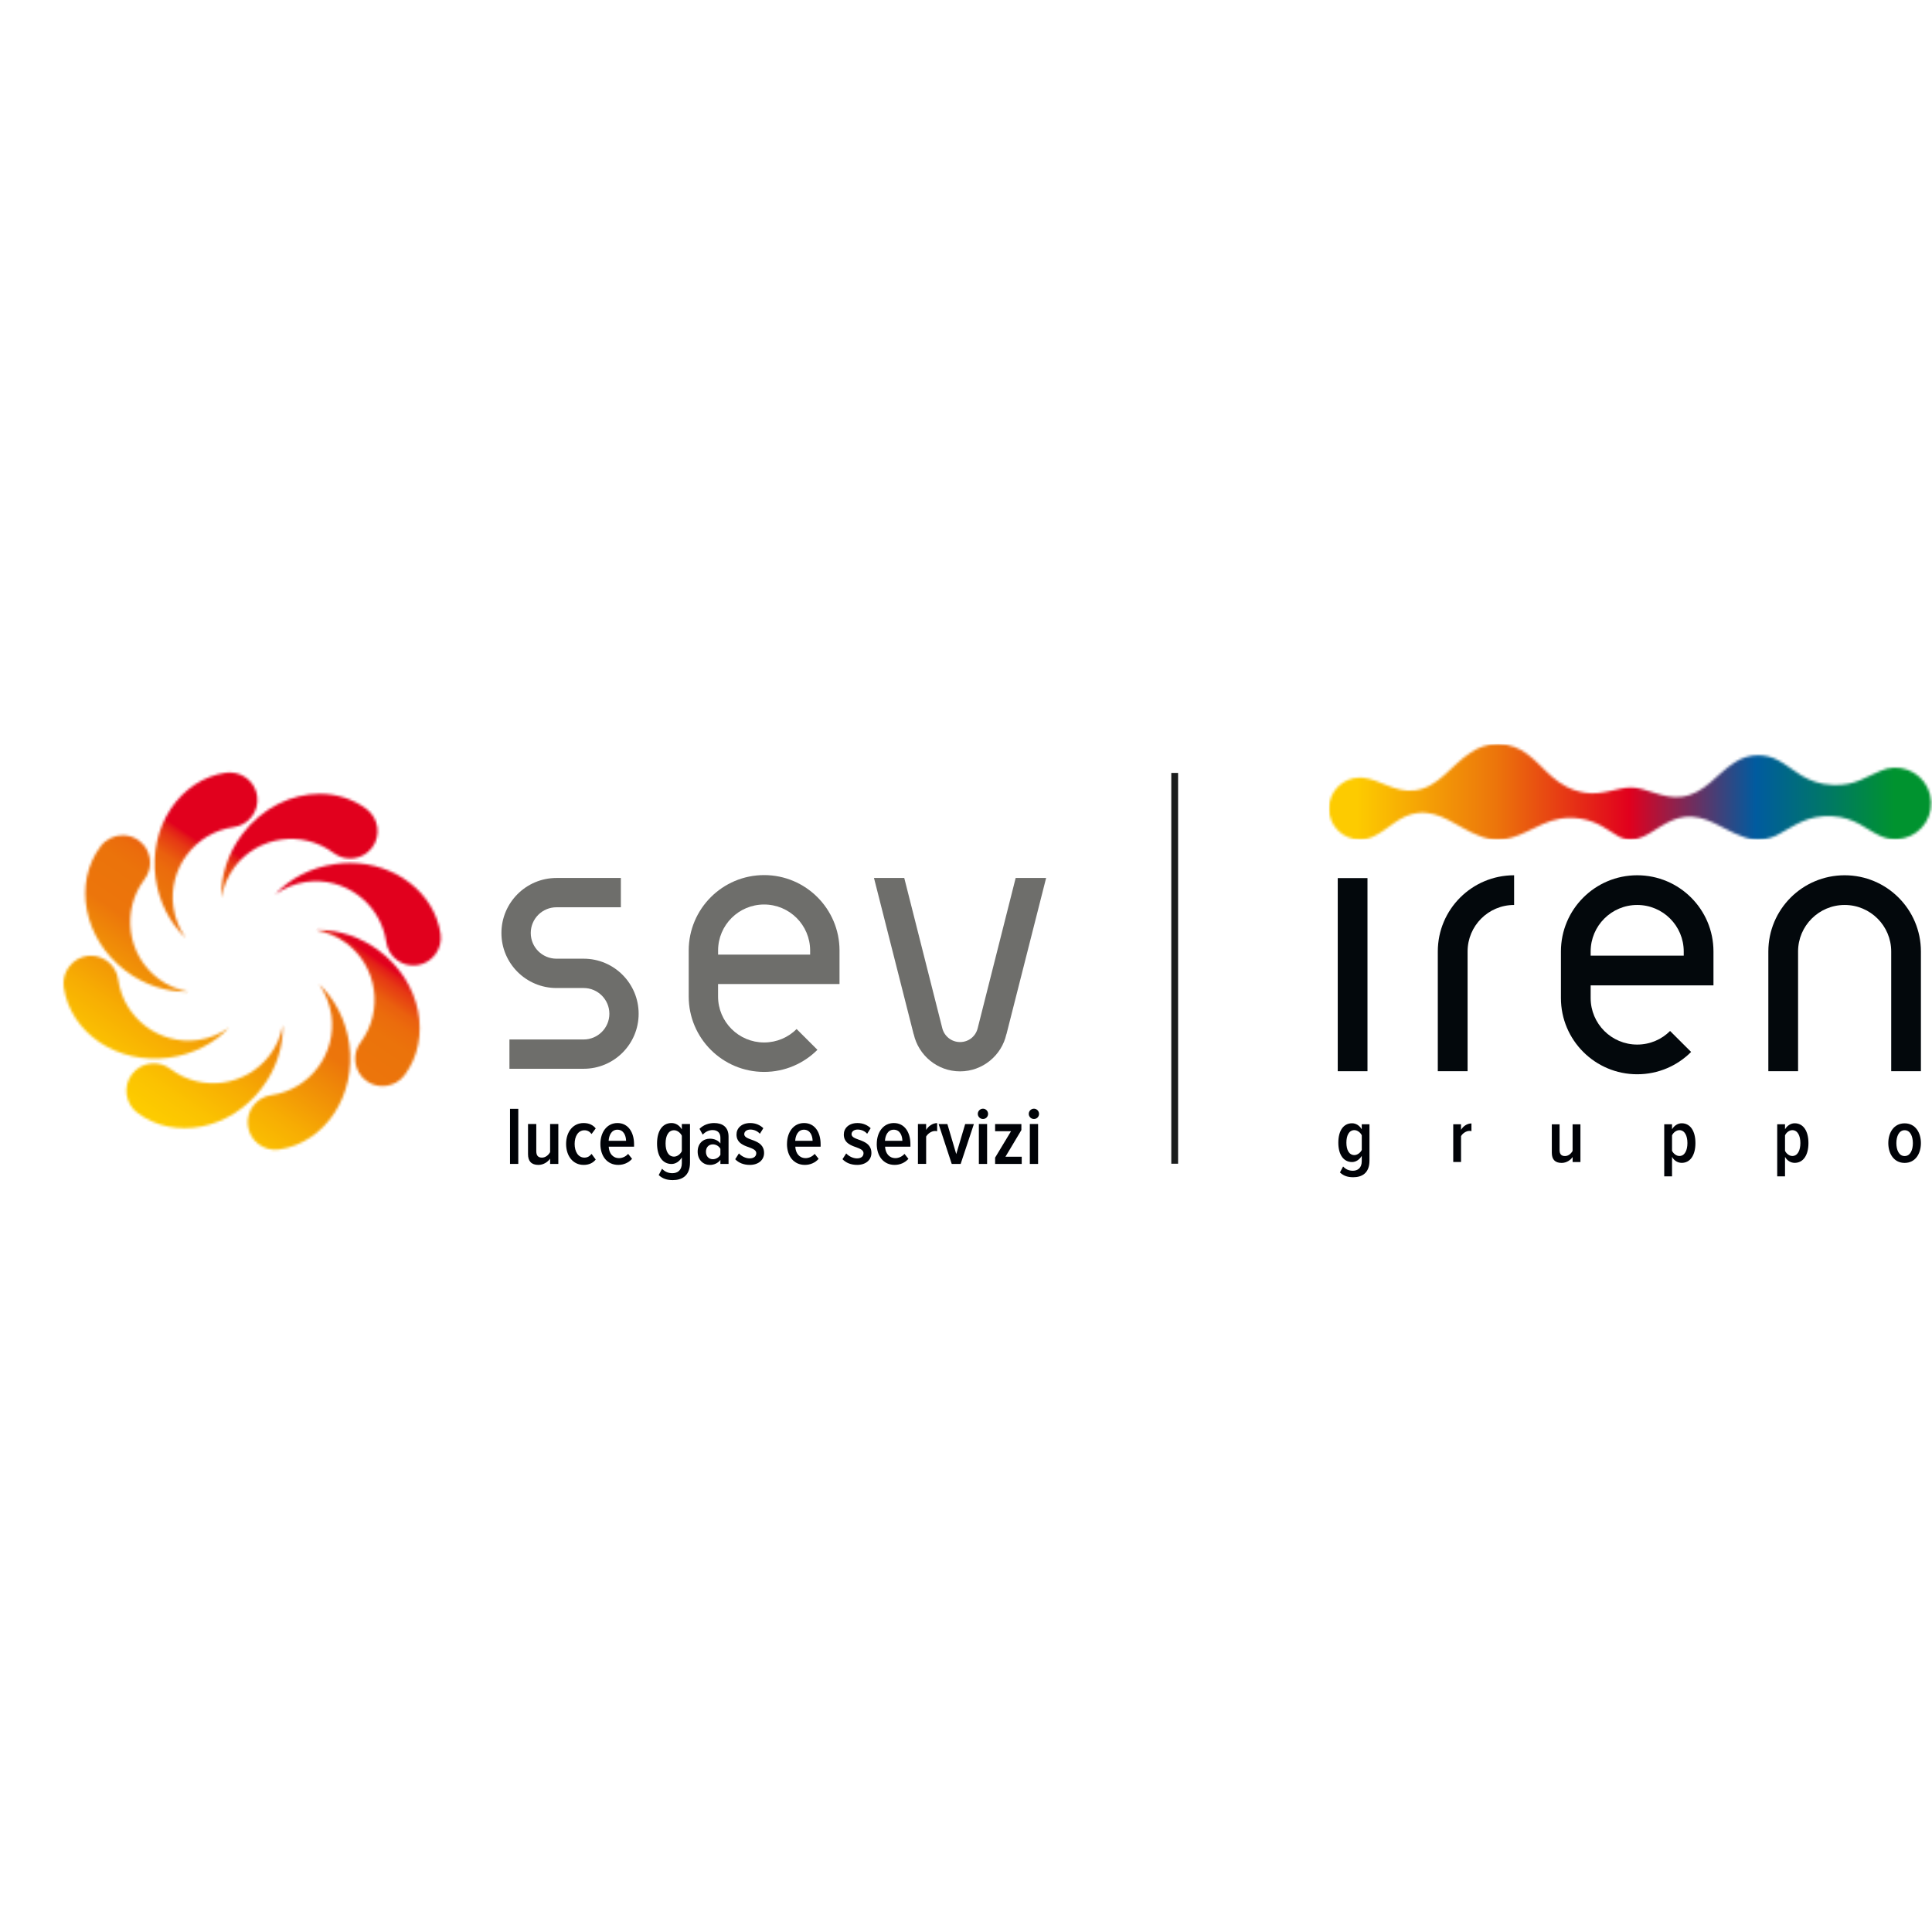 <svg width="760" height="760" viewBox="0 0 760 760" fill="none" xmlns="http://www.w3.org/2000/svg">
<path d="M463.433 304.045H460.759V457.779H463.433V304.045Z" fill="#1B1D1D"/>
<mask id="mask0_6872_23504" style="mask-type:luminance" maskUnits="userSpaceOnUse" x="87" y="312" width="62" height="42">
<path d="M95.295 328.158C89.516 335.785 86.83 344.692 87.091 353.157C87.816 348.942 89.516 344.738 92.224 341.1C101.46 328.838 118.946 326.357 131.252 335.558C136.012 339.139 142.811 338.199 146.392 333.417C149.962 328.668 148.953 321.903 144.251 318.288C138.811 314.22 132.352 312.271 125.745 312.271C114.605 312.271 103.035 317.846 95.295 328.158Z" fill="white"/>
</mask>
<g mask="url(#mask0_6872_23504)">
<path d="M106.628 283.005L67.894 340.343L130.191 382.426L168.924 325.087L106.628 283.005Z" fill="url(#paint0_linear_6872_23504)"/>
</g>
<mask id="mask1_6872_23504" style="mask-type:luminance" maskUnits="userSpaceOnUse" x="108" y="339" width="66" height="41">
<path d="M131.647 339.921C122.173 341.258 113.991 345.689 108.212 351.831C111.691 349.384 115.85 347.582 120.337 346.936C135.545 344.749 149.677 355.344 151.932 370.53C152.759 376.445 158.244 380.536 164.159 379.686C170.041 378.836 174.109 373.317 173.316 367.447C170.891 351.151 155.502 339.468 137.585 339.468C135.636 339.468 133.642 339.615 131.647 339.91" fill="white"/>
</mask>
<g mask="url(#mask1_6872_23504)">
<path d="M89.175 367.673L128.849 308.927L193.171 352.329L153.463 411.11L89.175 367.673Z" fill="url(#paint1_linear_6872_23504)"/>
</g>
<mask id="mask2_6872_23504" style="mask-type:luminance" maskUnits="userSpaceOnUse" x="124" y="365" width="42" height="63">
<path d="M124.144 365.874C128.348 366.599 132.563 368.277 136.201 370.996C148.497 380.21 150.99 397.684 141.856 410.002C138.275 414.773 139.261 421.561 144.043 425.131C148.791 428.7 155.557 427.658 159.149 422.944C170.039 408.268 165.62 386.318 149.165 374.022C141.833 368.537 133.402 365.852 125.288 365.852C124.903 365.852 124.518 365.863 124.155 365.874" fill="white"/>
</mask>
<g mask="url(#mask2_6872_23504)">
<path d="M138.519 344.576L95.008 409.012L155.659 449.967L199.17 385.532L138.519 344.576Z" fill="url(#paint2_linear_6872_23504)"/>
</g>
<mask id="mask3_6872_23504" style="mask-type:luminance" maskUnits="userSpaceOnUse" x="97" y="387" width="41" height="66">
<path d="M130.356 399.269C132.498 414.488 121.902 428.597 106.728 430.795C100.801 431.634 96.699 437.107 97.537 443.012C98.376 448.916 103.884 452.984 109.754 452.191C127.829 449.55 140.249 430.909 137.37 410.567C136.011 401.093 131.625 392.912 125.472 387.109C127.931 390.6 129.71 394.759 130.344 399.258" fill="white"/>
</mask>
<g mask="url(#mask3_6872_23504)">
<path d="M66.145 432.347L110.341 366.926L170.799 407.745L126.592 473.189L66.145 432.347Z" fill="url(#paint3_linear_6872_23504)"/>
</g>
<mask id="mask4_6872_23504" style="mask-type:luminance" maskUnits="userSpaceOnUse" x="49" y="403" width="63" height="41">
<path d="M106.082 415.1C96.79 427.339 79.293 429.741 67.043 420.505C62.294 416.879 55.495 417.82 51.891 422.579C48.299 427.305 49.273 434.104 53.988 437.719C68.584 448.711 90.568 444.405 102.977 428.041C108.768 420.437 111.476 411.553 111.284 403.11C110.536 407.292 108.836 411.508 106.082 415.111" fill="white"/>
</mask>
<g mask="url(#mask4_6872_23504)">
<path d="M27.164 434.421L68.085 373.782L132.656 417.378L91.701 477.994L27.164 434.421Z" fill="url(#paint4_linear_6872_23504)"/>
</g>
<mask id="mask5_6872_23504" style="mask-type:luminance" maskUnits="userSpaceOnUse" x="24" y="375" width="67" height="42">
<path d="M34.303 376.06C28.433 376.853 24.296 382.361 25.067 388.242C27.628 406.34 46.19 418.839 66.543 416.052C76.017 414.76 84.233 410.419 90.08 404.289C86.579 406.737 82.397 408.493 77.887 409.105C62.656 411.179 48.604 400.504 46.485 385.307C45.748 379.913 41.114 375.958 35.787 375.958C35.311 375.958 34.813 376.003 34.303 376.06Z" fill="white"/>
</mask>
<g mask="url(#mask5_6872_23504)">
<path d="M4.419 405.399L44.92 345.451L109.957 389.386L69.478 449.323L4.419 405.399Z" fill="url(#paint5_linear_6872_23504)"/>
</g>
<mask id="mask6_6872_23504" style="mask-type:luminance" maskUnits="userSpaceOnUse" x="33" y="328" width="42" height="63">
<path d="M39.641 332.805C28.648 347.424 32.932 369.374 49.285 381.829C56.889 387.597 65.784 390.339 74.238 390.135C70.045 389.399 65.841 387.687 62.226 384.934C49.998 375.641 47.607 358.133 56.843 345.905C60.458 341.157 59.529 334.358 54.792 330.765C52.854 329.292 50.576 328.578 48.299 328.578C45.035 328.578 41.794 330.063 39.641 332.816" fill="white"/>
</mask>
<g mask="url(#mask6_6872_23504)">
<path d="M0 370.984L42.915 307.421L102.863 347.9L59.937 411.474L0 370.984Z" fill="url(#paint6_linear_6872_23504)"/>
</g>
<mask id="mask7_6872_23504" style="mask-type:luminance" maskUnits="userSpaceOnUse" x="60" y="303" width="42" height="66">
<path d="M88.981 303.942C70.884 306.537 58.396 325.122 61.217 345.475C62.543 354.971 66.906 363.153 73.026 368.978C70.578 365.488 68.821 361.317 68.198 356.796C66.09 341.588 76.743 327.513 91.951 325.371C97.855 324.555 101.991 319.093 101.175 313.189C100.438 307.772 95.736 303.874 90.409 303.874C89.922 303.874 89.457 303.897 88.993 303.953" fill="white"/>
</mask>
<g mask="url(#mask7_6872_23504)">
<path d="M28.195 348.567L72.051 283.633L132.192 324.248L88.324 389.193L28.195 348.567Z" fill="url(#paint7_linear_6872_23504)"/>
</g>
<path d="M527.087 461.234L528.345 458.866C529.354 459.976 530.634 460.543 532.187 460.543C534 460.543 535.677 459.512 535.677 456.814V454.695C534.77 456.203 533.343 457.12 531.869 457.12C528.56 457.12 526.464 454.276 526.464 449.505C526.464 444.734 528.515 441.867 531.869 441.867C533.32 441.867 534.759 442.66 535.677 444.247V442.252H538.714V456.554C538.714 461.676 535.53 463.093 532.334 463.093C530.215 463.093 528.56 462.594 527.098 461.211M535.688 452.35V446.604C535.178 445.494 533.943 444.564 532.787 444.564C530.679 444.564 529.637 446.638 529.637 449.494C529.637 452.35 530.679 454.378 532.787 454.378C533.943 454.378 535.167 453.449 535.688 452.361" fill="#000207"/>
<path d="M571.668 457.097V442.263H574.728V444.45C575.589 443 577.141 441.935 578.83 441.935V444.96C578.569 444.892 578.297 444.87 578.025 444.87C576.768 444.87 575.351 445.822 574.739 446.921V457.086H571.679L571.668 457.097Z" fill="#000207"/>
<path d="M618.629 457.097V455.137C617.813 456.36 616.215 457.46 614.312 457.46C611.671 457.46 610.447 456.054 610.447 453.471V442.274H613.496V452.405C613.496 454.117 614.3 454.763 615.637 454.763C616.975 454.763 618.051 453.788 618.618 452.745V442.274H621.7V457.108H618.618L618.629 457.097Z" fill="#000207"/>
<path d="M657.738 455.115V462.753H654.667V442.264H657.738V444.224C658.611 442.751 660.039 441.867 661.557 441.867C664.9 441.867 666.94 444.87 666.94 449.652C666.94 454.435 664.9 457.438 661.557 457.438C660.084 457.438 658.622 456.667 657.738 455.092M663.789 449.652C663.789 446.797 662.736 444.576 660.628 444.576C659.461 444.576 658.259 445.482 657.738 446.615V452.701C658.259 453.8 659.449 454.741 660.628 454.741C662.736 454.741 663.789 452.508 663.789 449.652Z" fill="#000207"/>
<path d="M702.182 455.115V462.753H699.111V442.264H702.182V444.224C703.044 442.751 704.483 441.867 705.99 441.867C709.344 441.867 711.396 444.87 711.396 449.652C711.396 454.435 709.333 457.438 705.99 457.438C704.517 457.438 703.066 456.667 702.182 455.092M708.223 449.652C708.223 446.797 707.169 444.576 705.038 444.576C703.894 444.576 702.681 445.482 702.182 446.615V452.701C702.681 453.8 703.894 454.741 705.038 454.741C707.169 454.741 708.223 452.508 708.223 449.652Z" fill="#000207"/>
<path d="M742.809 449.675C742.809 445.505 745.03 441.89 749.234 441.89C753.438 441.89 755.637 445.505 755.637 449.675C755.637 453.845 753.427 457.46 749.234 457.46C745.041 457.46 742.809 453.845 742.809 449.675ZM752.475 449.675C752.475 447.001 751.444 444.598 749.234 444.598C747.024 444.598 745.982 447.001 745.982 449.675C745.982 452.349 746.99 454.763 749.234 454.763C751.478 454.763 752.475 452.349 752.475 449.675Z" fill="#000207"/>
<path d="M725.64 344.307C709.039 344.307 695.621 357.724 695.621 374.292V421.389H707.316V374.292C707.316 364.183 715.532 355.99 725.64 355.99C735.749 355.99 743.953 364.183 743.953 374.292V421.389H755.637V374.292C755.637 357.724 742.197 344.307 725.64 344.307Z" fill="#03080C"/>
<path d="M537.931 345.418H526.236V421.39H537.931V345.418Z" fill="#03080C"/>
<path d="M565.594 374.292V421.389H577.311V374.292C577.311 364.183 585.482 355.99 595.613 355.99V344.307C579.034 344.307 565.594 357.724 565.594 374.292Z" fill="#03080C"/>
<path d="M644.037 344.307C627.469 344.307 614.029 357.724 614.029 374.292V392.605C614.029 409.161 627.469 422.59 644.037 422.59C652.321 422.59 659.812 419.247 665.24 413.808L656.967 405.558C653.681 408.867 649.091 410.907 644.037 410.907C633.917 410.907 625.724 402.713 625.724 392.605V387.619H674.034V374.292C674.034 357.724 660.594 344.307 644.037 344.307ZM625.724 375.924V374.292C625.724 364.183 633.917 355.99 644.037 355.99C654.157 355.99 662.339 364.183 662.339 374.292V375.924H625.724Z" fill="#03080C"/>
<mask id="mask8_6872_23504" style="mask-type:luminance" maskUnits="userSpaceOnUse" x="522" y="292" width="238" height="39">
<path d="M578.501 296.075C570.795 300.971 565.899 309.776 556.561 310.909C548.697 311.907 542.815 306.592 536.141 305.935C535.914 305.935 535.574 305.878 534.973 305.878C528.231 305.878 522.769 311.34 522.769 318.083C522.769 324.825 528.231 330.265 534.973 330.265C537.127 330.265 539.166 329.687 540.946 328.701C546.328 326.061 550.533 320.667 557.638 319.805C566.67 318.649 573.481 325.641 581.764 328.724C584.065 329.721 586.592 330.288 589.266 330.288C591.193 330.288 593.029 330.004 594.797 329.46C603.239 327.035 609.937 320.1 621.767 322.038C628.533 323.16 632.136 326.344 635.649 328.361C637.315 329.562 639.378 330.254 641.599 330.254C643.253 330.254 644.806 329.868 646.188 329.177H646.223C651.186 327.024 655.968 322.219 662.564 321.38C671.188 320.304 677.636 326.265 685.047 328.916C687.064 329.789 689.297 330.276 691.642 330.276C694.963 330.276 698.011 329.302 700.606 327.647C705.989 324.825 710.964 320.61 720.585 321.074C729.809 321.505 734.127 326.355 739.544 328.769C741.55 329.744 743.862 330.231 746.241 330.118C754.027 329.755 760.01 323.171 759.647 315.397C759.296 307.623 752.689 301.628 744.927 301.98C743.068 302.07 741.3 302.524 739.703 303.26C734.478 305.277 729.798 309.164 721.106 308.802C710.148 308.303 705.626 302.32 699.541 299.09C697.172 297.809 694.487 297.095 691.631 297.095C688.175 297.095 684.968 298.149 682.316 299.962C675.301 304.359 670.53 312.292 661.566 313.425C653.974 314.4 647.662 309.776 641.599 309.776C636.329 309.776 630.267 312.938 623.456 311.839C611.942 309.946 607.727 301.742 600.893 296.71C597.686 294.194 593.663 292.676 589.255 292.676C585.266 292.676 581.526 293.934 578.478 296.075" fill="white"/>
</mask>
<g mask="url(#mask8_6872_23504)">
<path d="M759.999 292.676H522.769V330.299H759.999V292.676Z" fill="url(#paint8_linear_6872_23504)"/>
</g>
<path d="M203.88 436.188H200.628V457.856H203.88V436.188Z" fill="#000207"/>
<path d="M216.402 457.857V455.784C215.495 457.087 213.795 458.243 211.801 458.243C209.013 458.243 207.71 456.758 207.71 454.027V442.162H210.962V452.86C210.962 454.696 211.801 455.376 213.206 455.376C214.611 455.376 215.779 454.344 216.402 453.222V442.162H219.632V457.857H216.402Z" fill="#000207"/>
<path d="M222.69 450.004C222.69 445.255 225.388 441.776 229.58 441.776C231.926 441.776 233.422 442.717 234.34 443.895L232.708 446.094C231.926 445.085 231.042 444.621 229.898 444.621C227.427 444.621 226.045 447.001 226.045 449.992C226.045 452.984 227.427 455.375 229.898 455.375C231.042 455.375 231.915 454.899 232.708 453.913L234.34 456.134C233.422 457.302 231.915 458.242 229.58 458.242C225.388 458.242 222.69 454.729 222.69 449.992" fill="#000207"/>
<path d="M236.176 450.004C236.176 445.448 238.703 441.776 242.896 441.776C247.089 441.776 249.423 445.391 249.423 450.117V451.069H239.451C239.575 453.63 241.003 455.579 243.542 455.579C244.777 455.579 246.182 454.967 247.089 453.902L248.641 455.851C247.304 457.381 245.332 458.242 243.224 458.242C238.896 458.242 236.176 454.876 236.176 449.992M242.862 444.394C240.425 444.394 239.519 446.865 239.428 448.757H246.284C246.25 446.808 245.366 444.394 242.862 444.394Z" fill="#000207"/>
<path d="M259.113 462.254L260.439 459.749C261.515 460.928 262.898 461.506 264.496 461.506C266.467 461.506 268.213 460.429 268.213 457.562V455.307C267.272 456.916 265.742 457.88 264.167 457.88C260.677 457.88 258.467 454.877 258.467 449.822C258.467 444.768 260.643 441.776 264.167 441.776C265.719 441.776 267.238 442.604 268.213 444.269V442.162H271.431V457.302C271.431 462.73 268.043 464.226 264.666 464.226C262.444 464.226 260.677 463.704 259.113 462.242M268.213 452.837V446.763C267.657 445.584 266.399 444.609 265.164 444.609C262.932 444.609 261.821 446.797 261.821 449.811C261.821 452.825 262.932 454.99 265.164 454.99C266.411 454.99 267.657 454.015 268.213 452.837Z" fill="#000207"/>
<path d="M283.387 457.857V456.27C282.457 457.562 280.848 458.254 279.262 458.254C276.712 458.254 274.445 456.361 274.445 453.018C274.445 449.675 276.712 447.93 279.262 447.93C280.859 447.93 282.469 448.53 283.387 449.811V447.533C283.387 445.652 282.276 444.541 280.315 444.541C278.933 444.541 277.63 445.097 276.428 446.332L275.171 444.054C276.746 442.456 278.899 441.776 280.916 441.776C284.191 441.776 286.594 443.306 286.594 447.137V457.857H283.387ZM283.387 454.287V451.907C282.775 450.797 281.596 450.162 280.417 450.162C278.74 450.162 277.698 451.397 277.698 453.075C277.698 454.752 278.74 456.01 280.417 456.01C281.596 456.01 282.775 455.352 283.387 454.287Z" fill="#000207"/>
<path d="M289.212 456.01L290.673 453.721C291.603 454.763 293.268 455.681 294.889 455.681C296.51 455.681 297.495 454.888 297.495 453.641C297.495 450.627 289.721 451.919 289.721 446.264C289.721 443.839 291.671 441.776 295.127 441.776C297.291 441.776 299.048 442.604 300.272 443.805L298.912 446.003C298.13 445.063 296.748 444.337 295.184 444.337C293.722 444.337 292.77 445.119 292.77 446.151C292.77 448.927 300.566 447.748 300.566 453.573C300.566 456.27 298.391 458.242 294.946 458.242C292.543 458.242 290.515 457.426 289.2 455.998" fill="#000207"/>
<path d="M309.587 450.004C309.587 445.448 312.091 441.776 316.307 441.776C320.522 441.776 322.811 445.391 322.811 450.117V451.069H312.85C312.975 453.63 314.403 455.579 316.93 455.579C318.165 455.579 319.559 454.967 320.477 453.902L322.029 455.851C320.704 457.381 318.732 458.242 316.624 458.242C312.306 458.242 309.575 454.876 309.575 449.992M316.25 444.394C313.813 444.394 312.918 446.865 312.816 448.757H319.661C319.627 446.808 318.743 444.394 316.239 444.394" fill="#000207"/>
<path d="M331.402 456.01L332.876 453.721C333.805 454.763 335.471 455.681 337.114 455.681C338.757 455.681 339.686 454.888 339.686 453.641C339.686 450.627 331.935 451.919 331.935 446.264C331.935 443.839 333.873 441.776 337.329 441.776C339.494 441.776 341.261 442.604 342.497 443.805L341.114 446.003C340.344 445.063 338.95 444.337 337.386 444.337C335.924 444.337 334.983 445.119 334.983 446.151C334.983 448.927 342.791 447.748 342.791 453.573C342.791 456.27 340.604 458.242 337.182 458.242C334.757 458.242 332.762 457.426 331.414 455.998" fill="#000207"/>
<path d="M344.898 450.004C344.898 445.448 347.414 441.776 351.618 441.776C355.822 441.776 358.134 445.391 358.134 450.117V451.069H348.162C348.298 453.63 349.714 455.579 352.264 455.579C353.477 455.579 354.893 454.967 355.8 453.902L357.352 455.851C356.015 457.381 354.043 458.242 351.924 458.242C347.618 458.242 344.887 454.876 344.887 449.992M351.561 444.394C349.136 444.394 348.218 446.865 348.128 448.757H354.972C354.938 446.808 354.089 444.394 351.561 444.394Z" fill="#000207"/>
<path d="M361.091 457.857V442.161H364.32V444.473C365.227 442.955 366.904 441.799 368.649 441.799V445.006C368.389 444.949 368.083 444.904 367.8 444.904C366.462 444.904 364.989 445.912 364.32 447.091V457.845H361.091V457.857Z" fill="#000207"/>
<path d="M374.386 457.856L369.229 442.172H372.674L376.165 453.991L379.678 442.172H383.1L377.899 457.856H374.386Z" fill="#000207"/>
<path d="M384.641 438.173C384.641 437.039 385.581 436.133 386.68 436.133C387.78 436.133 388.686 437.039 388.686 438.173C388.686 439.306 387.78 440.19 386.68 440.19C385.581 440.19 384.641 439.283 384.641 438.173ZM385.06 442.162H388.301V457.857H385.06V442.162Z" fill="#000207"/>
<path d="M391.451 457.856V455.385L397.718 444.994H391.451V442.172H401.786V444.54L395.519 455.023H401.922V457.856H391.451Z" fill="#000207"/>
<path d="M404.688 438.173C404.688 437.039 405.628 436.133 406.727 436.133C407.827 436.133 408.733 437.039 408.733 438.173C408.733 439.306 407.838 440.19 406.727 440.19C405.617 440.19 404.688 439.283 404.688 438.173ZM405.107 442.162H408.359V457.857H405.107V442.162Z" fill="#000207"/>
<path d="M251.225 398.782C251.225 410.738 241.547 420.427 229.591 420.427H200.399V408.902H229.591C235.167 408.902 239.711 404.369 239.711 398.793C239.711 393.218 235.19 388.662 229.591 388.662H218.905C206.961 388.662 197.249 378.985 197.249 367.029C197.249 355.073 206.961 345.373 218.905 345.373H244.233V356.898H218.905C213.318 356.898 208.785 361.42 208.785 367.018C208.785 372.616 213.307 377.126 218.905 377.126H229.591C241.558 377.126 251.225 386.838 251.225 398.782Z" fill="#6E6E6B"/>
<path d="M282.468 387.087V391.994C282.468 401.989 290.582 410.08 300.589 410.08C305.575 410.08 310.108 408.063 313.372 404.799L321.554 412.97C316.193 418.33 308.782 421.661 300.589 421.661C284.214 421.661 270.921 408.391 270.921 391.994V373.907C270.921 357.532 284.202 344.239 300.589 344.239C316.975 344.239 330.245 357.532 330.245 373.907V387.087H282.48H282.468ZM282.468 375.528H318.686V373.907C318.686 363.912 310.573 355.81 300.577 355.81C290.582 355.81 282.48 363.912 282.48 373.907V375.528H282.468Z" fill="#6E6E6B"/>
<path d="M411.521 345.36L395.916 406.827H395.882C394.024 415.179 386.567 421.445 377.66 421.445C368.753 421.445 361.319 415.179 359.437 406.827H359.403L343.799 345.36H355.709L370.622 404.266C371.336 407.484 374.203 409.92 377.648 409.92C381.093 409.92 383.802 407.62 384.584 404.526L399.542 345.36H411.521Z" fill="#6E6E6B"/>
<defs>
<linearGradient id="paint0_linear_6872_23504" x1="52.77" y1="429.883" x2="109.042" y2="346.582" gradientUnits="userSpaceOnUse">
<stop stop-color="#FDCB00"/>
<stop offset="0.11" stop-color="#FBC201"/>
<stop offset="0.28" stop-color="#F7AC03"/>
<stop offset="0.49" stop-color="#EF8808"/>
<stop offset="0.59" stop-color="#EC750B"/>
<stop offset="0.76" stop-color="#EB730B"/>
<stop offset="0.83" stop-color="#EB6C0C"/>
<stop offset="0.88" stop-color="#EA600E"/>
<stop offset="0.91" stop-color="#E84F10"/>
<stop offset="0.95" stop-color="#E63914"/>
<stop offset="0.98" stop-color="#E31E18"/>
<stop offset="1" stop-color="#E1001D"/>
</linearGradient>
<linearGradient id="paint1_linear_6872_23504" x1="80.285" y1="452.86" x2="136.542" y2="369.55" gradientUnits="userSpaceOnUse">
<stop stop-color="#FDCB00"/>
<stop offset="0.11" stop-color="#FBC201"/>
<stop offset="0.28" stop-color="#F7AC03"/>
<stop offset="0.49" stop-color="#EF8808"/>
<stop offset="0.59" stop-color="#EC750B"/>
<stop offset="0.76" stop-color="#EB730B"/>
<stop offset="0.83" stop-color="#EB6C0C"/>
<stop offset="0.88" stop-color="#EA600E"/>
<stop offset="0.91" stop-color="#E84F10"/>
<stop offset="0.95" stop-color="#E63914"/>
<stop offset="0.98" stop-color="#E31E18"/>
<stop offset="1" stop-color="#E1001D"/>
</linearGradient>
<linearGradient id="paint2_linear_6872_23504" x1="100.274" y1="465.931" x2="156.531" y2="382.621" gradientUnits="userSpaceOnUse">
<stop stop-color="#FDCB00"/>
<stop offset="0.11" stop-color="#FBC201"/>
<stop offset="0.28" stop-color="#F7AC03"/>
<stop offset="0.49" stop-color="#EF8808"/>
<stop offset="0.59" stop-color="#EC750B"/>
<stop offset="0.76" stop-color="#EB730B"/>
<stop offset="0.83" stop-color="#EB6C0C"/>
<stop offset="0.88" stop-color="#EA600E"/>
<stop offset="0.91" stop-color="#E84F10"/>
<stop offset="0.95" stop-color="#E63914"/>
<stop offset="0.98" stop-color="#E31E18"/>
<stop offset="1" stop-color="#E1001D"/>
</linearGradient>
<linearGradient id="paint3_linear_6872_23504" x1="91.542" y1="460.293" x2="147.388" y2="377.59" gradientUnits="userSpaceOnUse">
<stop stop-color="#FDCB00"/>
<stop offset="0.11" stop-color="#FBC201"/>
<stop offset="0.28" stop-color="#F7AC03"/>
<stop offset="0.49" stop-color="#EF8808"/>
<stop offset="0.59" stop-color="#EC750B"/>
<stop offset="0.76" stop-color="#EB730B"/>
<stop offset="0.83" stop-color="#EB6C0C"/>
<stop offset="0.88" stop-color="#EA600E"/>
<stop offset="0.91" stop-color="#E84F10"/>
<stop offset="0.95" stop-color="#E63914"/>
<stop offset="0.98" stop-color="#E31E18"/>
<stop offset="1" stop-color="#E1001D"/>
</linearGradient>
<linearGradient id="paint4_linear_6872_23504" x1="68.071" y1="444.177" x2="123.917" y2="361.474" gradientUnits="userSpaceOnUse">
<stop stop-color="#FDCB00"/>
<stop offset="0.11" stop-color="#FBC201"/>
<stop offset="0.28" stop-color="#F7AC03"/>
<stop offset="0.49" stop-color="#EF8808"/>
<stop offset="0.59" stop-color="#EC750B"/>
<stop offset="0.76" stop-color="#EB730B"/>
<stop offset="0.83" stop-color="#EB6C0C"/>
<stop offset="0.88" stop-color="#EA600E"/>
<stop offset="0.91" stop-color="#E84F10"/>
<stop offset="0.95" stop-color="#E63914"/>
<stop offset="0.98" stop-color="#E31E18"/>
<stop offset="1" stop-color="#E1001D"/>
</linearGradient>
<linearGradient id="paint5_linear_6872_23504" x1="40.002" y1="425.859" x2="96.259" y2="342.548" gradientUnits="userSpaceOnUse">
<stop stop-color="#FDCB00"/>
<stop offset="0.11" stop-color="#FBC201"/>
<stop offset="0.28" stop-color="#F7AC03"/>
<stop offset="0.49" stop-color="#EF8808"/>
<stop offset="0.59" stop-color="#EC750B"/>
<stop offset="0.76" stop-color="#EB730B"/>
<stop offset="0.83" stop-color="#EB6C0C"/>
<stop offset="0.88" stop-color="#EA600E"/>
<stop offset="0.91" stop-color="#E84F10"/>
<stop offset="0.95" stop-color="#E63914"/>
<stop offset="0.98" stop-color="#E31E18"/>
<stop offset="1" stop-color="#E1001D"/>
</linearGradient>
<linearGradient id="paint6_linear_6872_23504" x1="16.708" y1="410.156" x2="72.965" y2="326.845" gradientUnits="userSpaceOnUse">
<stop stop-color="#FDCB00"/>
<stop offset="0.11" stop-color="#FBC201"/>
<stop offset="0.28" stop-color="#F7AC03"/>
<stop offset="0.49" stop-color="#EF8808"/>
<stop offset="0.59" stop-color="#EC750B"/>
<stop offset="0.76" stop-color="#EB730B"/>
<stop offset="0.83" stop-color="#EB6C0C"/>
<stop offset="0.88" stop-color="#EA600E"/>
<stop offset="0.91" stop-color="#E84F10"/>
<stop offset="0.95" stop-color="#E63914"/>
<stop offset="0.98" stop-color="#E31E18"/>
<stop offset="1" stop-color="#E1001D"/>
</linearGradient>
<linearGradient id="paint7_linear_6872_23504" x1="26.16" y1="415.965" x2="82.007" y2="333.262" gradientUnits="userSpaceOnUse">
<stop stop-color="#FDCB00"/>
<stop offset="0.11" stop-color="#FBC201"/>
<stop offset="0.28" stop-color="#F7AC03"/>
<stop offset="0.49" stop-color="#EF8808"/>
<stop offset="0.59" stop-color="#EC750B"/>
<stop offset="0.76" stop-color="#EB730B"/>
<stop offset="0.83" stop-color="#EB6C0C"/>
<stop offset="0.88" stop-color="#EA600E"/>
<stop offset="0.91" stop-color="#E84F10"/>
<stop offset="0.95" stop-color="#E63914"/>
<stop offset="0.98" stop-color="#E31E18"/>
<stop offset="1" stop-color="#E1001D"/>
</linearGradient>
<linearGradient id="paint8_linear_6872_23504" x1="521.927" y1="311.55" x2="759.618" y2="311.55" gradientUnits="userSpaceOnUse">
<stop stop-color="#FDCB00"/>
<stop offset="0.05" stop-color="#FDCB00"/>
<stop offset="0.28" stop-color="#EC750B"/>
<stop offset="0.5" stop-color="#E1001D"/>
<stop offset="0.71" stop-color="#005B9F"/>
<stop offset="0.94" stop-color="#00932F"/>
<stop offset="1" stop-color="#00932F"/>
</linearGradient>
</defs>
</svg>
